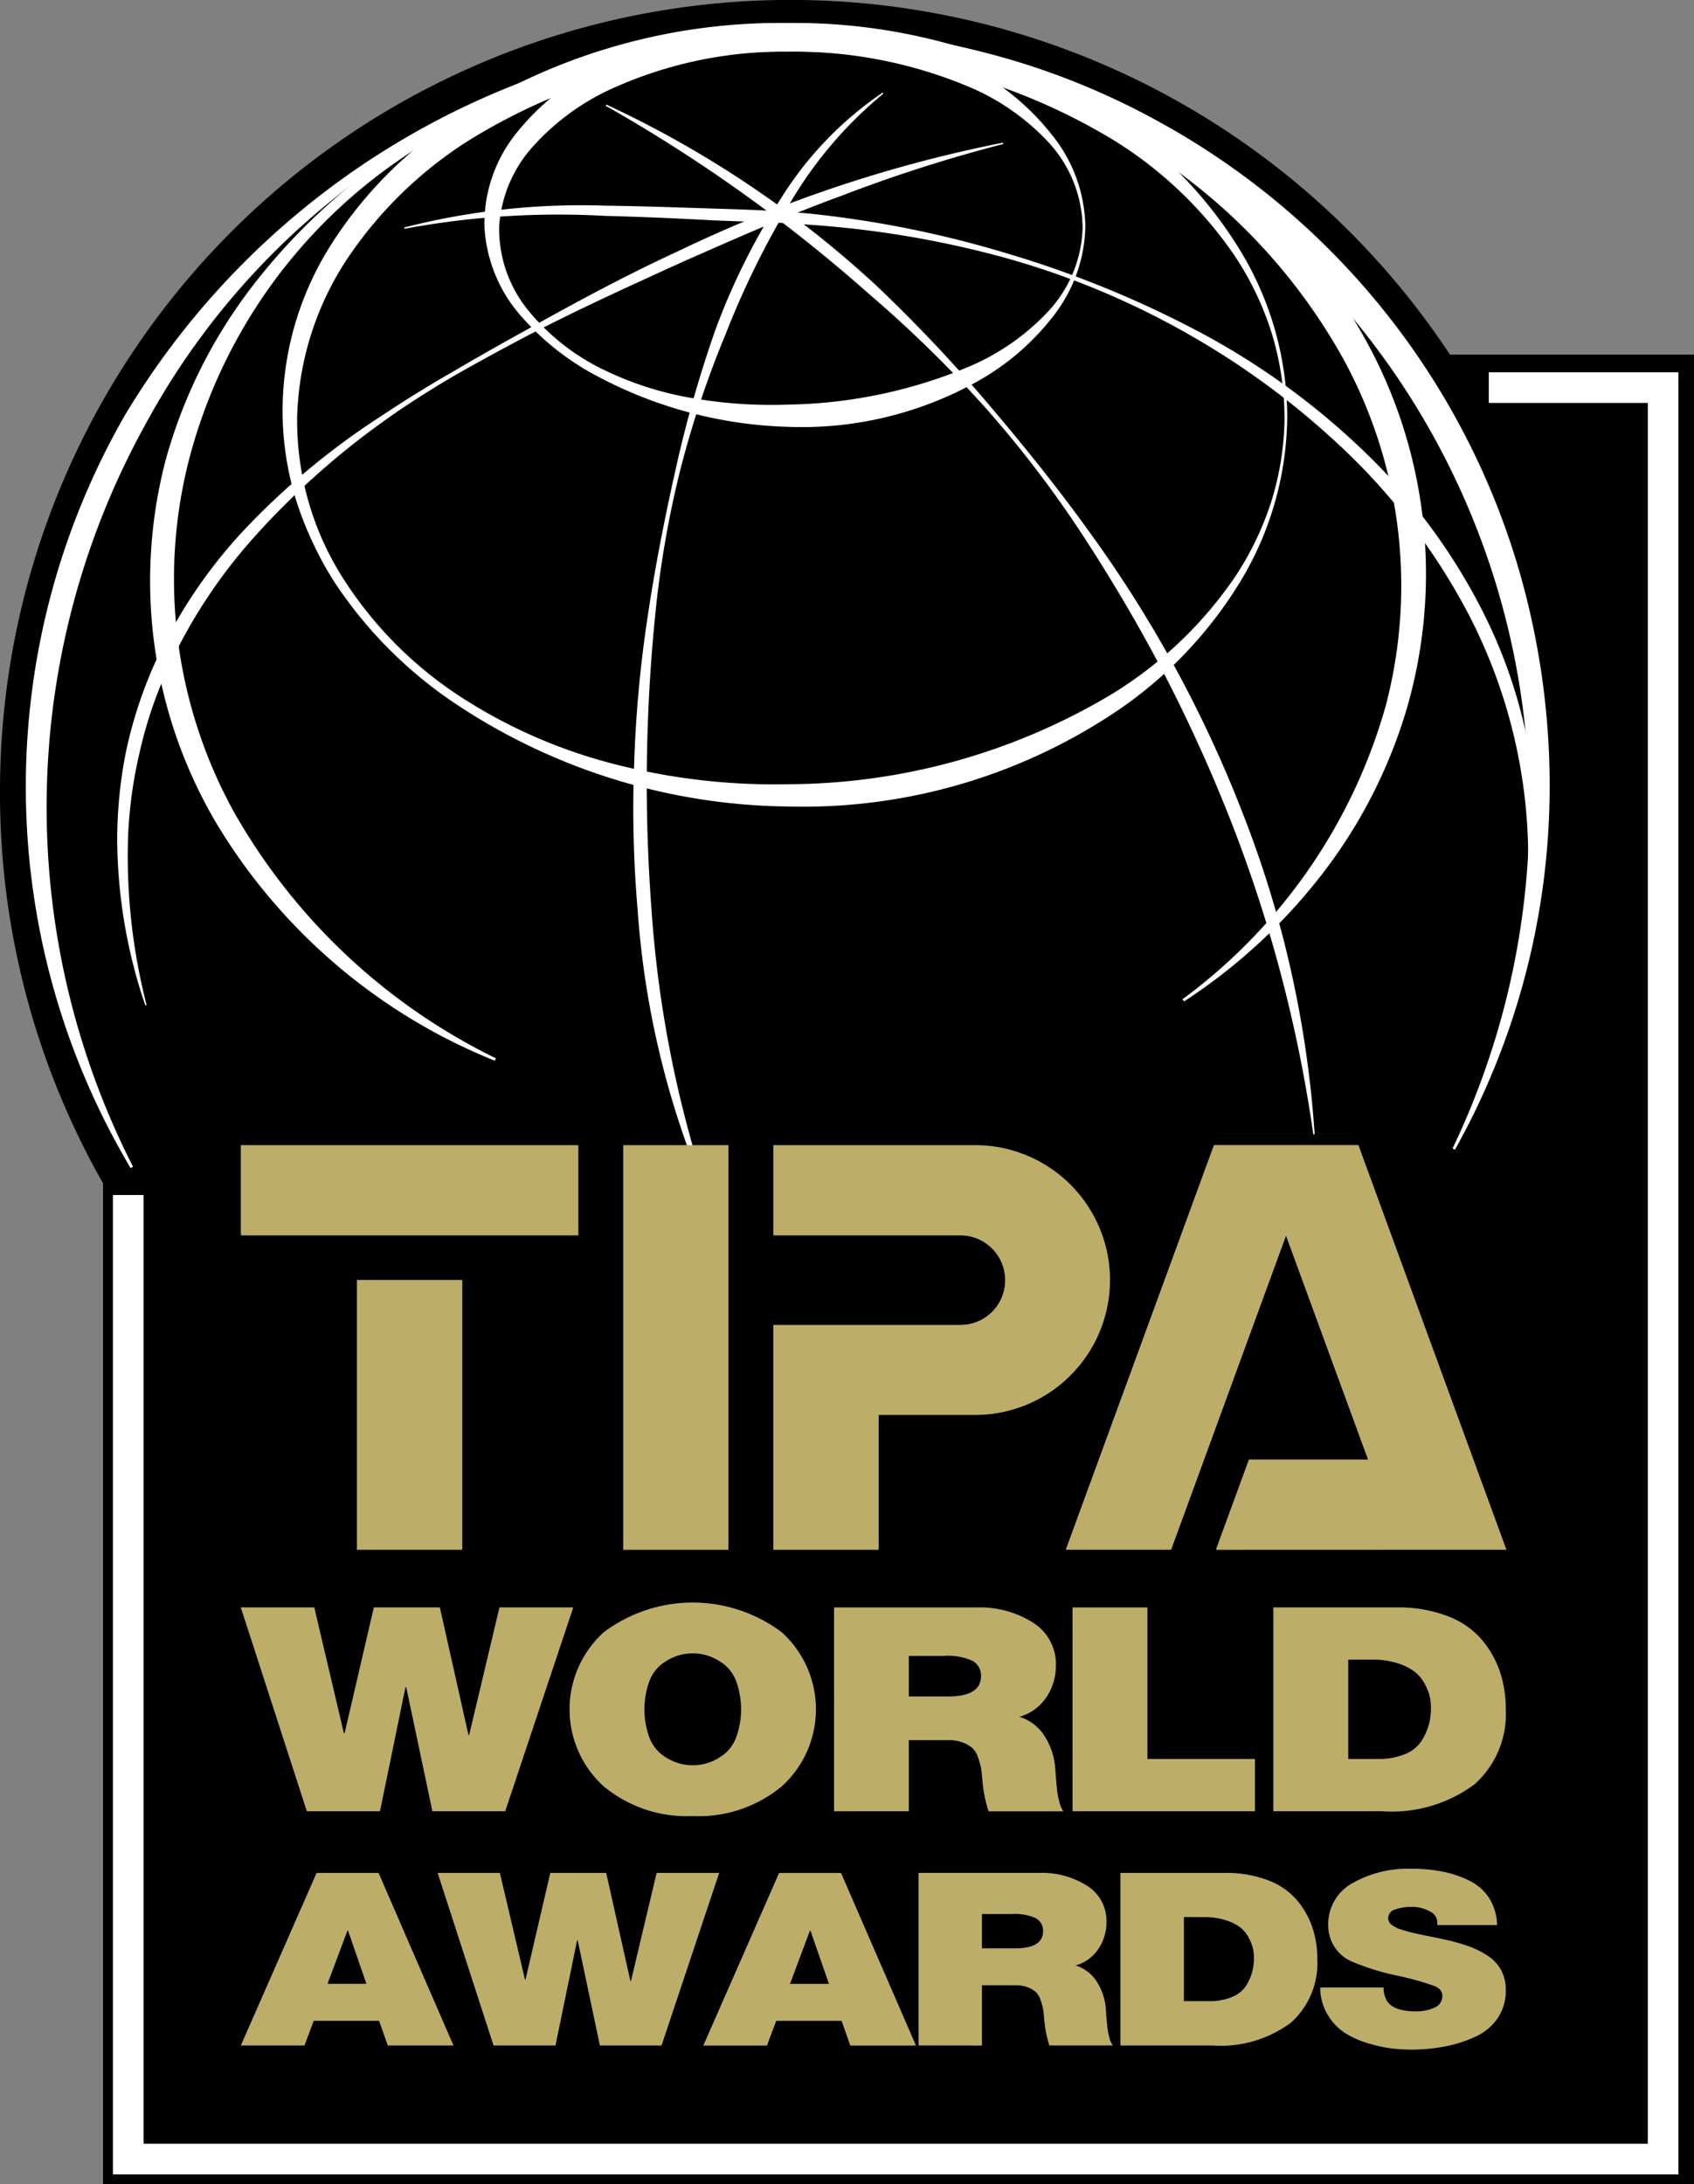 <?xml version="1.0" encoding="UTF-8"?> <svg xmlns="http://www.w3.org/2000/svg" width="90" height="116" viewBox="0 0 90 116"><rect x="0" y="0" width="90" height="116" fill="#808080" stroke="none"/><g id="Group_30" data-name="Group 30" transform="translate(-977.504 -641.585)"><path id="Path_2" data-name="Path 2" d="M241.915,358.983a42,42,0,1,0-41.688-42,41.844,41.844,0,0,0,41.688,42" transform="translate(777.277 366.597)"></path><path id="Path_3" data-name="Path 3" d="M223.334,321.978l-12.212,19.4v68.46h84.526V312.678H233.793Z" transform="translate(771.855 347.742)"></path><path id="Path_4" data-name="Path 4" d="M213.788,359.061v51.2h81.546V316.18h-9.262" transform="translate(770.529 345.991)" fill="none" stroke="#fff" stroke-width="1.628"></path><path id="Path_5" data-name="Path 5" d="M287.526,409.638" transform="translate(733.836 299.237)" fill="none" stroke="#bcad69" stroke-width="1.628"></path><path id="Path_6" data-name="Path 6" d="M283.227,288.237a6.8,6.8,0,0,0-1.884-4.546,12.292,12.292,0,0,0-4.077-2.837,23.971,23.971,0,0,0-9.7-1.9,22.04,22.04,0,0,0-9.6,2.082,12.75,12.75,0,0,0-3.886,2.892,7.025,7.025,0,0,0-1.85,4.322,6.857,6.857,0,0,0,1.6,4.512,11.726,11.726,0,0,0,3.933,3.076,17.338,17.338,0,0,0,4.8,1.527,24.294,24.294,0,0,0,5.014.333,25.846,25.846,0,0,0,9.7-2.052,12.415,12.415,0,0,0,4.077-2.849,6.781,6.781,0,0,0,1.875-4.555m.143,0a7.959,7.959,0,0,1-1.729,4.789,13.243,13.243,0,0,1-3.95,3.405,19.129,19.129,0,0,1-10.128,2.443,22.883,22.883,0,0,1-10.019-2.635,14.074,14.074,0,0,1-4.093-3.179,7.808,7.808,0,0,1-2.006-4.832,7.667,7.667,0,0,1,1.754-5.022,12.988,12.988,0,0,1,4.141-3.363,21.64,21.64,0,0,1,10.234-2.413,20.217,20.217,0,0,1,10.128,2.591,13.4,13.4,0,0,1,3.95,3.417,7.936,7.936,0,0,1,1.719,4.8" transform="translate(751.794 365.375)" fill="#fff"></path><path id="Path_7" data-name="Path 7" d="M283.331,298.323a15.476,15.476,0,0,0-.7-4.486,16.172,16.172,0,0,0-1.973-4.081,21.393,21.393,0,0,0-6.529-6.178,32.645,32.645,0,0,0-17.193-4.63,31.489,31.489,0,0,0-17.067,4.8,21.788,21.788,0,0,0-6.328,6.2,16.012,16.012,0,0,0-2.665,8.38,15.566,15.566,0,0,0,2.4,8.532,20.862,20.862,0,0,0,6.351,6.4,27.463,27.463,0,0,0,8.327,3.588,34.049,34.049,0,0,0,9,1.012,33.7,33.7,0,0,0,17.192-4.779,21.523,21.523,0,0,0,6.527-6.188,16.168,16.168,0,0,0,1.97-4.085,15.453,15.453,0,0,0,.692-4.489m.142,0a17.13,17.13,0,0,1-2.487,8.769,22.318,22.318,0,0,1-6.343,6.734,29.887,29.887,0,0,1-17.7,5.221,32.432,32.432,0,0,1-17.573-5.4,23.079,23.079,0,0,1-6.52-6.52,18.768,18.768,0,0,1-1.986-4.2,16.083,16.083,0,0,1-.765-4.611,16.492,16.492,0,0,1,2.484-8.964,22.117,22.117,0,0,1,6.541-6.717,31.741,31.741,0,0,1,17.831-5.2,30.713,30.713,0,0,1,17.7,5.37A22.47,22.47,0,0,1,281,289.547a17.081,17.081,0,0,1,2.477,8.777" transform="translate(762.416 365.375)" fill="#fff"></path><path id="Path_8" data-name="Path 8" d="M234.4,332.843a30.543,30.543,0,0,1-14.826-12.677,25.29,25.29,0,0,1-2.624-19.338,26.862,26.862,0,0,1,4.4-8.889,32.366,32.366,0,0,1,7.084-6.871,37.892,37.892,0,0,1,18.345-6.834,37.081,37.081,0,0,1,19.458,3.193,34.055,34.055,0,0,1,8.348,5.49,29.194,29.194,0,0,1,6.2,7.854,25.661,25.661,0,0,1,2.044,19.471,26.789,26.789,0,0,1-4.553,8.8,29.854,29.854,0,0,1-7.252,6.653l-.082-.115a29.17,29.17,0,0,0,10.81-15.633,25.1,25.1,0,0,0-2.311-18.457,30.928,30.928,0,0,0-13.786-12.854,38.022,38.022,0,0,0-18.813-3.623,34.1,34.1,0,0,0-18.135,6.43,27.8,27.8,0,0,0-10.6,15.683,25.614,25.614,0,0,0,2.438,18.506,32.261,32.261,0,0,0,13.92,13.086Z" transform="translate(769.387 365.075)" fill="#fff"></path><path id="Path_9" data-name="Path 9" d="M208.524,338.6a39.605,39.605,0,0,1-.29-40.007,42.149,42.149,0,0,1,34.644-20.429,39.049,39.049,0,0,1,20.283,4.867A39.908,39.908,0,0,1,282.389,307.2a41.18,41.18,0,0,1,1.52,10.379,39.55,39.55,0,0,1-5.025,20.043l-.127-.065a41.638,41.638,0,0,0,4.035-19.943A40.756,40.756,0,0,0,262.5,284.192a39.949,39.949,0,0,0-19.609-5.253,37.505,37.505,0,0,0-19.68,5.427,39.4,39.4,0,0,0-13.938,14.805,42,42,0,0,0-.621,39.357Z" transform="translate(775.92 365.022)" fill="#fff"></path><path id="Path_10" data-name="Path 10" d="M259.7,290.223a78.114,78.114,0,0,0-8.628,2.762c-2.838,1.033-5.6,2.26-8.36,3.476-2.749,1.248-5.5,2.5-8.187,3.888-1.341.7-2.666,1.425-3.982,2.17-1.3.771-2.58,1.569-3.8,2.454a41.893,41.893,0,0,0-6.715,5.985,27.907,27.907,0,0,0-4.86,7.451,22.718,22.718,0,0,0-1.377,4.226,23.484,23.484,0,0,0-.591,4.414,31.764,31.764,0,0,0,.983,8.9l-.068.019a27.7,27.7,0,0,1-1.492-8.936,24.162,24.162,0,0,1,.469-4.55,23.5,23.5,0,0,1,1.391-4.369,26.405,26.405,0,0,1,5.069-7.589,39.456,39.456,0,0,1,7.017-5.8c1.264-.837,2.548-1.648,3.865-2.393,1.3-.771,2.623-1.512,3.948-2.245,2.643-1.477,5.314-2.918,8.072-4.184a71.924,71.924,0,0,1,17.229-5.75Z" transform="translate(771.108 359.01)" fill="#fff"></path><path id="Path_11" data-name="Path 11" d="M242.97,298.005a37.866,37.866,0,0,1,10.691-1.158c1.8.02,3.59.085,5.38.141s3.584.107,5.382.271a56.108,56.108,0,0,1,10.563,2.12,55.41,55.41,0,0,1,9.969,4.038,38.943,38.943,0,0,1,8.772,6.25,31.546,31.546,0,0,1,6.484,8.613,26.733,26.733,0,0,1,1.489,20.955l-.068-.02a28.561,28.561,0,0,0,.915-10.53,28.148,28.148,0,0,0-2.994-10.073,33.5,33.5,0,0,0-6.293-8.467,42.353,42.353,0,0,0-8.49-6.395,42.9,42.9,0,0,0-9.854-4.129,52.62,52.62,0,0,0-10.543-1.77c-1.773-.152-3.561-.148-5.355-.245s-3.578-.172-5.365-.217a44.573,44.573,0,0,0-10.665.685Z" transform="translate(756.008 355.662)" fill="#fff"></path><path id="Path_12" data-name="Path 12" d="M264.315,286.1a55.612,55.612,0,0,1,14.353,9.62,80.658,80.658,0,0,1,5.945,6.288c1.868,2.193,3.675,4.439,5.359,6.779a65.923,65.923,0,0,1,8.241,15.177,56.93,56.93,0,0,1,3.733,16.82l-.071.007a74.45,74.45,0,0,0-4.35-16.565,83.228,83.228,0,0,0-3.532-7.809q-1.986-3.8-4.344-7.409a58.459,58.459,0,0,0-5.222-6.839,65.436,65.436,0,0,0-6.158-6.012,81.824,81.824,0,0,0-13.989-9.994Z" transform="translate(745.403 361.04)" fill="#fff"></path><path id="Path_13" data-name="Path 13" d="M280.479,284.886a21.83,21.83,0,0,0-4.989,5.866,45.856,45.856,0,0,0-3.4,6.932,52.528,52.528,0,0,0-2.442,7.36,53.447,53.447,0,0,0-1.3,7.653,89.12,89.12,0,0,0-.188,15.48,61.1,61.1,0,0,0,2.985,15.171l-.067.027a46.808,46.808,0,0,1-3.652-15.137,62.9,62.9,0,0,1-.184-7.814,66.09,66.09,0,0,1,.718-7.774c.381-2.575.885-5.125,1.451-7.661a64.713,64.713,0,0,1,2.13-7.515,35.317,35.317,0,0,1,3.492-7.013,18.766,18.766,0,0,1,5.411-5.632Z" transform="translate(743.955 361.674)" fill="#fff"></path><path id="Path_14" data-name="Path 14" d="M320.955,418.181,322.7,413.4h6.337l-4.369-11.941-6.117,16.717h-5.582l7.864-21.493h7.668l7.864,21.493Z" transform="translate(721.174 305.716)" fill="#bcad69"></path><rect id="Rectangle_9" data-name="Rectangle 9" width="17.917" height="4.776" transform="translate(990.299 702.404)" fill="#bcad69"></rect><rect id="Rectangle_10" data-name="Rectangle 10" width="5.582" height="14.328" transform="translate(996.465 709.567)" fill="#bcad69"></rect><path id="Path_16" data-name="Path 16" d="M251.622,396.742h-5.578V418.18h5.578Zm2.4,0v4.765h9.925a2.382,2.382,0,1,1,0,4.764H254.02V418.18H259.6v-7.147h5.127a7.146,7.146,0,1,0,0-14.292Zm-16.534,7.147h-5.576V418.18h5.576Zm-11.737-2.382h17.9v-4.764h-17.9Zm51.78,16.674,1.746-4.764h6.331l-4.365-11.911-6.111,16.675h-5.576l7.857-21.439h7.659l7.856,21.439Z" transform="translate(764.578 305.689)" fill="#bcad69"></path><path id="Path_17" data-name="Path 17" d="M285.793,448.333a4.3,4.3,0,0,1,1.42.212,2.777,2.777,0,0,1,.922.493,2.114,2.114,0,0,1,.506.675,2.644,2.644,0,0,1,.236.659,3.3,3.3,0,0,1,.045.538,3.371,3.371,0,0,1-.108.864,3.267,3.267,0,0,1-.38.857,1.848,1.848,0,0,1-.876.713,3.67,3.67,0,0,1-1.474.265h-1.555v-5.276Zm.507,8.05a7.378,7.378,0,0,0,4.945-1.433,5,5,0,0,0,1.654-3.995,6.127,6.127,0,0,0-.317-2,5.262,5.262,0,0,0-.976-1.706,4.46,4.46,0,0,0-1.817-1.236,7.388,7.388,0,0,0-2.712-.455h-6.527v10.825Zm-6.727,0V453.61H273.86v-8.051h-3.978v10.825Zm-16.526-8.248a3.18,3.18,0,0,1,1.528.265.882.882,0,0,1,.443.811q0,1.077-1.753,1.077h-2.08v-2.153Zm-1.862,8.248v-3.775H263.3a2,2,0,0,1,.777.137,1.694,1.694,0,0,1,.5.3,1.214,1.214,0,0,1,.29.5,3.974,3.974,0,0,1,.153.546c.024.136.048.346.072.629a7.4,7.4,0,0,0,.325,1.668h3.978a1.484,1.484,0,0,1-.217-.515,4.153,4.153,0,0,1-.117-.614c-.019-.176-.04-.409-.064-.7s-.036-.452-.036-.493a3.708,3.708,0,0,0-.6-1.729,2.436,2.436,0,0,0-1.3-.97,2.54,2.54,0,0,0,1.437-1.046,2.979,2.979,0,0,0,.5-1.668,2.592,2.592,0,0,0-1.211-2.282,5.277,5.277,0,0,0-3-.811h-7.576v10.825Zm-13.135-7.808a2.943,2.943,0,0,1,.814-.44,2.659,2.659,0,0,1,1.681,0,2.948,2.948,0,0,1,.813.44,2.106,2.106,0,0,1,.66.925,4.395,4.395,0,0,1,0,2.941,2.1,2.1,0,0,1-.66.925,2.92,2.92,0,0,1-.813.44,2.657,2.657,0,0,1-1.681,0,2.915,2.915,0,0,1-.814-.44,2.106,2.106,0,0,1-.66-.925,4.395,4.395,0,0,1,0-2.941,2.111,2.111,0,0,1,.66-.925m1.654,8.066a6.928,6.928,0,0,0,4.737-1.584,5.522,5.522,0,0,0,0-8.172,7.874,7.874,0,0,0-9.475,0,5.523,5.523,0,0,0,0,8.172,6.926,6.926,0,0,0,4.737,1.584m-10.269-11.083-1.61,6.777h-.036l-1.519-6.777h-3.508l-1.554,6.686h-.037l-1.573-6.686h-3.905l3.508,10.825h3.888l1.356-6.6h.035l1.392,6.6h3.87l3.616-10.825Z" transform="translate(764.605 281.396)" fill="#bcad69"></path><path id="Path_18" data-name="Path 18" d="M283.446,481.364a2.949,2.949,0,0,0,.934.969,4.919,4.919,0,0,0,1.255.546,7.622,7.622,0,0,0,1.233.263,8.92,8.92,0,0,0,.98.057,9.521,9.521,0,0,0,1.822-.167,7.006,7.006,0,0,0,1.607-.513,2.863,2.863,0,0,0,1.187-.982,2.577,2.577,0,0,0,.436-1.5,2.19,2.19,0,0,0-.253-1.065,2.105,2.105,0,0,0-.719-.764,4.828,4.828,0,0,0-.957-.482,10.092,10.092,0,0,0-1.148-.334q-.322-.076-.9-.192t-.888-.186q-.314-.07-.673-.186a1.594,1.594,0,0,1-.528-.256.476.476,0,0,1-.184-.334.49.49,0,0,1,.375-.482,2.463,2.463,0,0,1,.834-.134,1.906,1.906,0,0,1,.995.231.672.672,0,0,1,.4.732h3.184a2.788,2.788,0,0,0-.406-1.406,2.571,2.571,0,0,0-1.026-.931,5.613,5.613,0,0,0-1.424-.494,8.419,8.419,0,0,0-1.707-.16,5.967,5.967,0,0,0-3.131.77,2.481,2.481,0,0,0-1.278,2.259,2.08,2.08,0,0,0,1.347,1.938,12.962,12.962,0,0,0,2.358.719,15.567,15.567,0,0,1,1.936.539q.421.18.421.514a.66.66,0,0,1-.429.642,2.328,2.328,0,0,1-.964.193q-1.317,0-1.607-.668a1.443,1.443,0,0,1-.123-.6H283.04a2.817,2.817,0,0,0,.406,1.464m-6.575-5.2a3.65,3.65,0,0,1,1.2.179,2.357,2.357,0,0,1,.781.417,1.8,1.8,0,0,1,.428.571,2.22,2.22,0,0,1,.2.558,2.767,2.767,0,0,1,.038.456,2.845,2.845,0,0,1-.092.732,2.815,2.815,0,0,1-.321.725,1.568,1.568,0,0,1-.743.6,3.1,3.1,0,0,1-1.248.225H275.8v-4.467Zm.428,6.816a6.248,6.248,0,0,0,4.187-1.213,4.236,4.236,0,0,0,1.4-3.383,5.209,5.209,0,0,0-.268-1.694,4.463,4.463,0,0,0-.827-1.444,3.778,3.778,0,0,0-1.539-1.046,6.265,6.265,0,0,0-2.3-.385h-5.527v9.165ZM266.645,476a2.692,2.692,0,0,1,1.294.224.747.747,0,0,1,.375.687q0,.912-1.485.911h-1.761V476Zm-1.577,6.983v-3.2h1.792a1.7,1.7,0,0,1,.658.115,1.459,1.459,0,0,1,.421.25,1.037,1.037,0,0,1,.245.424,3.231,3.231,0,0,1,.13.462c.02.115.041.293.061.533a6.256,6.256,0,0,0,.275,1.412h3.368a1.263,1.263,0,0,1-.184-.436,3.543,3.543,0,0,1-.1-.52q-.023-.225-.054-.591t-.03-.417a3.133,3.133,0,0,0-.505-1.463,2.054,2.054,0,0,0-1.1-.822,2.155,2.155,0,0,0,1.217-.886,2.523,2.523,0,0,0,.421-1.412,2.195,2.195,0,0,0-1.026-1.932,4.466,4.466,0,0,0-2.541-.687H261.7v9.165Zm-11.42,0,.49-1.309h3.475l.46,1.309h3.49l-3.98-9.165h-3.292l-4.026,9.165Zm2.281-6.1h.03l.98,2.824h-2.067Zm-8.145-3.068-1.362,5.738h-.031l-1.286-5.738h-2.97l-1.316,5.661h-.03l-1.332-5.661H236.15l2.97,9.165h3.292l1.148-5.584h.031l1.179,5.584h3.276l3.062-9.165Zm-18.707,9.165.49-1.309h3.475l.459,1.309h3.491l-3.98-9.165H229.72l-4.026,9.165Zm2.281-6.1h.03l.98,2.824H230.3Z" transform="translate(764.605 267.24)" fill="#bcad69"></path><path id="Path_15" data-name="Path 15" d="M282.024,396.687v4.776h9.935a2.388,2.388,0,1,1,0,4.776h-9.935V418.18h5.582v-7.165h5.133a7.164,7.164,0,1,0,0-14.328Z" transform="translate(736.574 305.716)" fill="#bcad69"></path><rect id="Rectangle_12" data-name="Rectangle 12" width="5.583" height="21.492" transform="translate(1010.615 702.404)" fill="#bcad69"></rect></g></svg> 